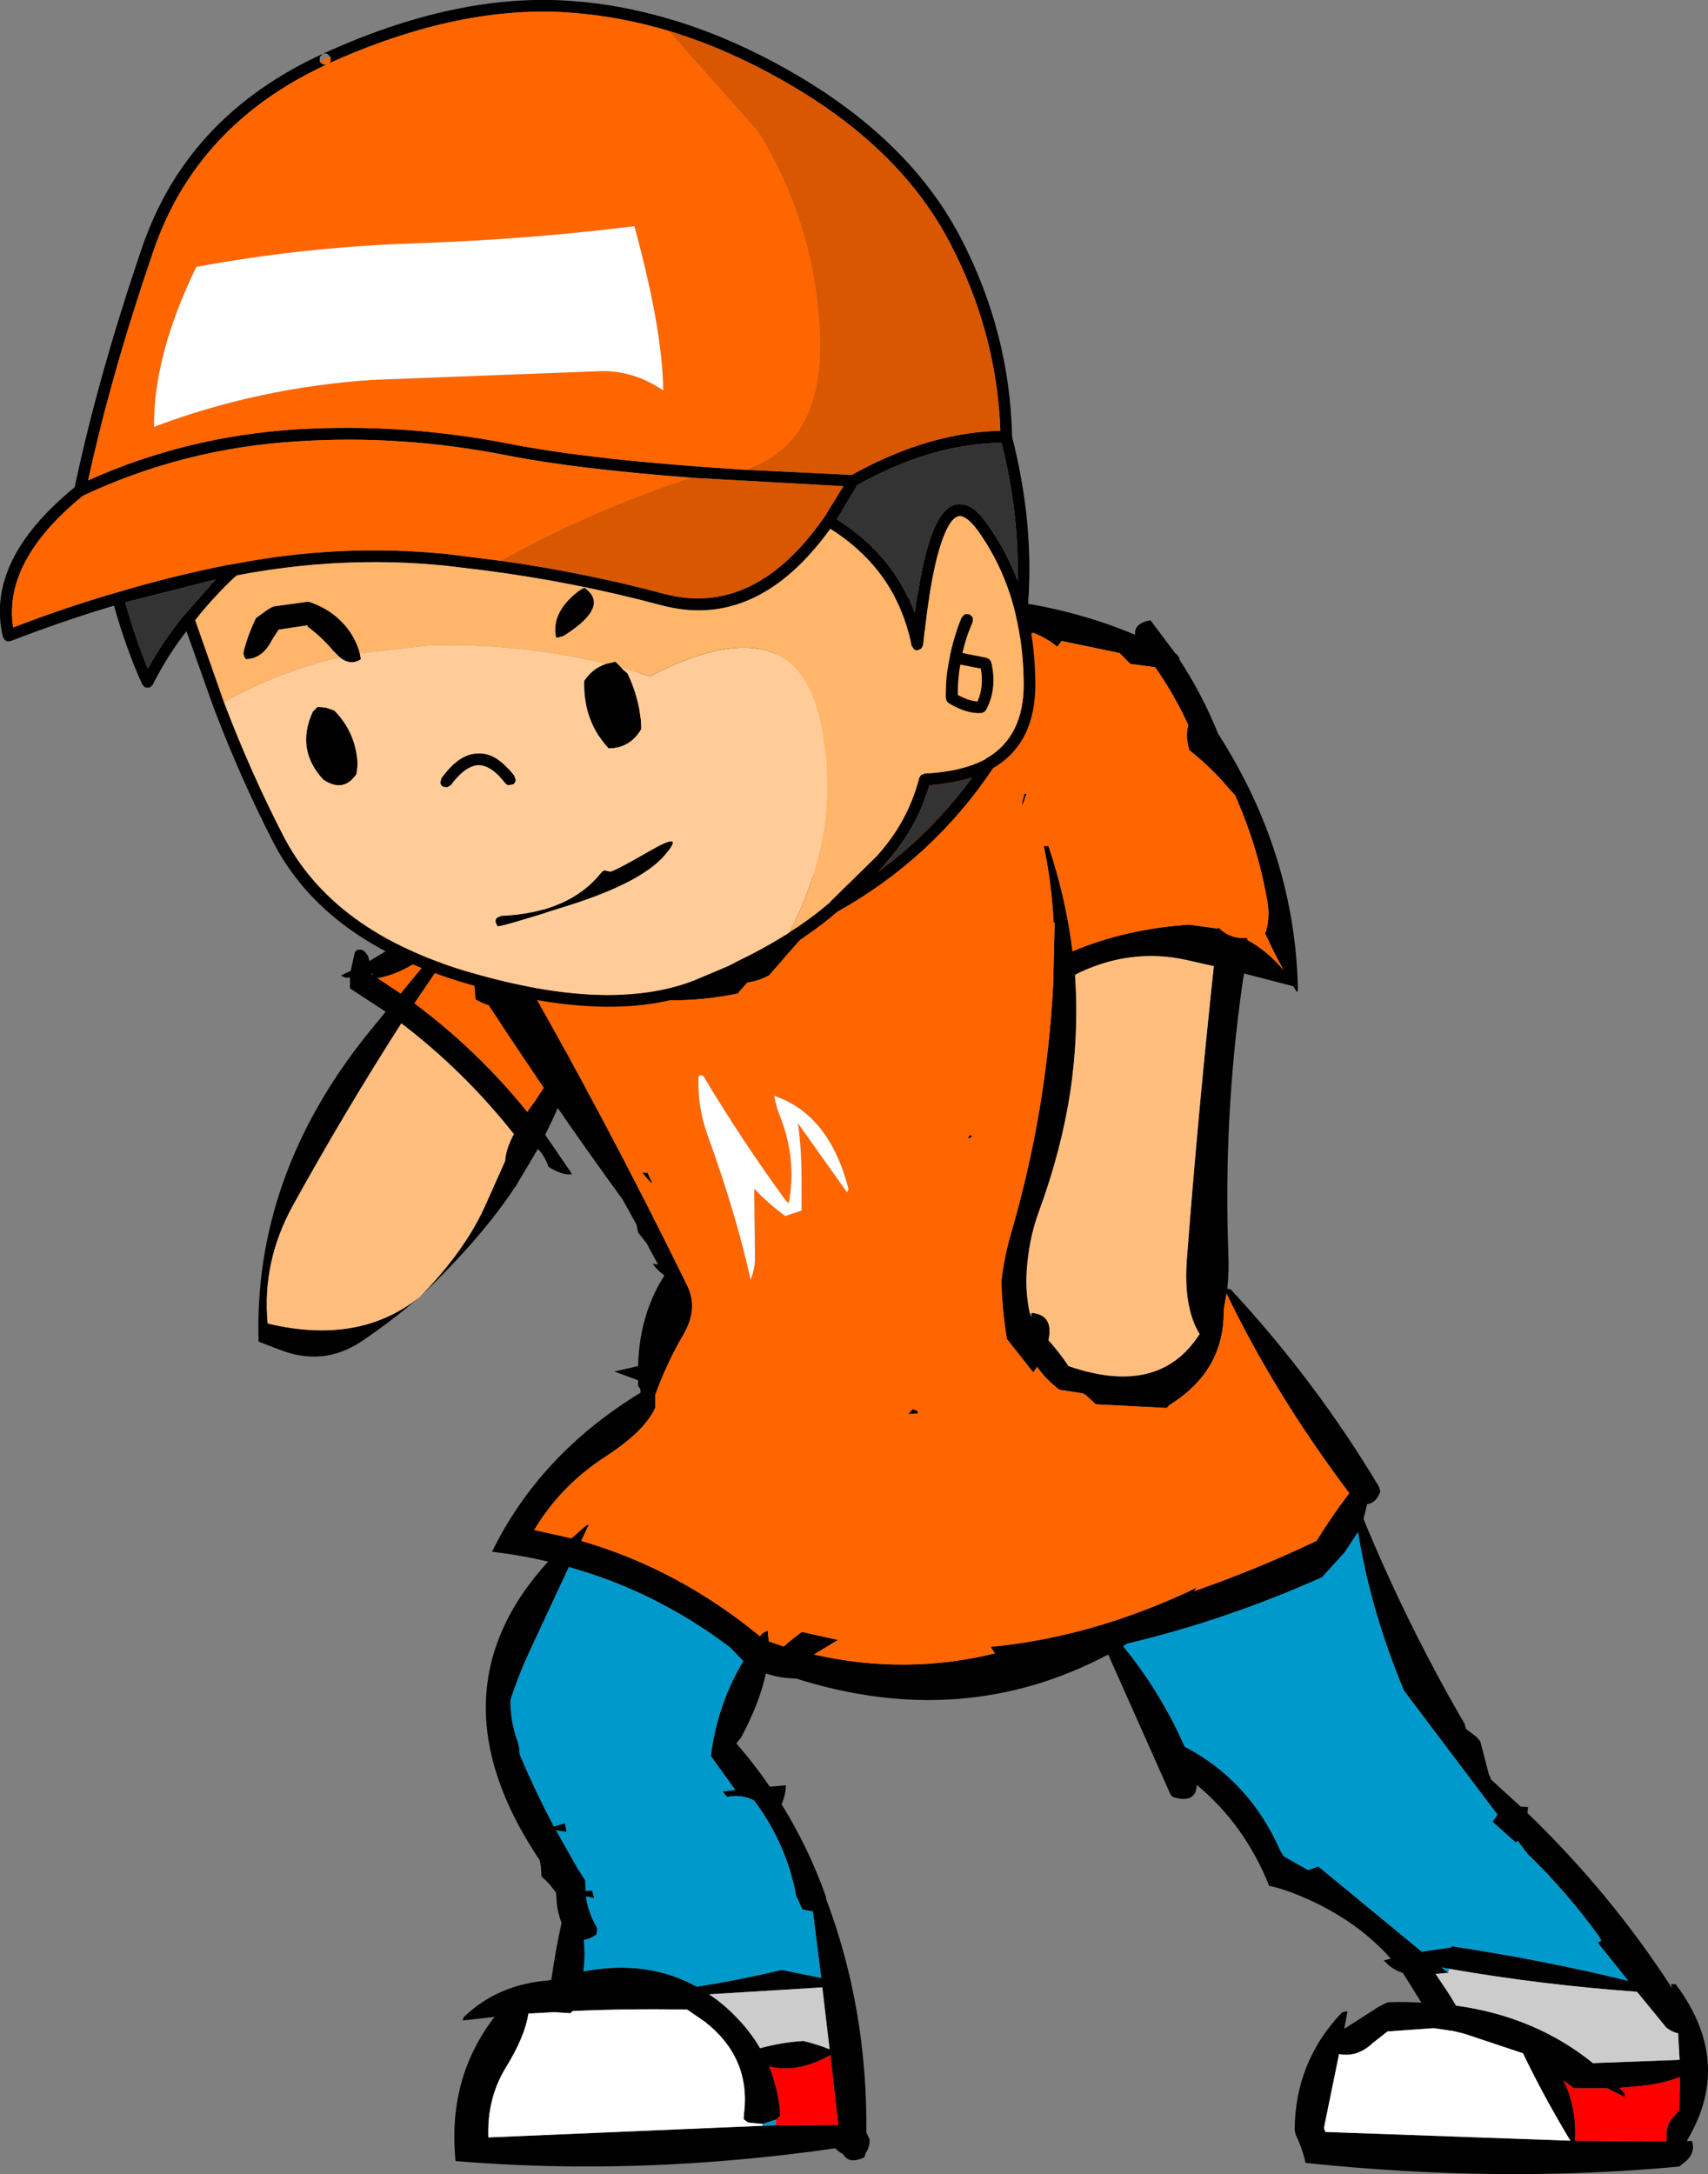 <?xml version="1.0" encoding="UTF-8" standalone="no"?>
<svg xmlns:xlink="http://www.w3.org/1999/xlink" height="298.5px" width="234.5px" xmlns="http://www.w3.org/2000/svg">
  <rect width="100%" height="100%" fill="#808080" stroke="none"/>
  <g transform="matrix(1.0, 0.0, 0.0, 1.0, 58.3, 148.45)">
    <path d="M-7.2 -14.65 L-7.05 -14.8 -7.35 -14.75 -7.2 -14.65 M-0.85 29.75 Q-4.5 32.9 -8.65 35.7 -13.95 39.25 -20.05 36.8 L-22.8 35.75 Q-23.5 13.15 -8.0 -6.3 L-5.35 -9.55 -10.25 -12.75 -10.25 -14.25 -10.8 -14.2 -11.5 -14.5 Q-10.85 -14.85 -10.15 -15.15 L-9.6 -17.65 Q-9.35 -18.25 -8.5 -18.0 -7.7 -17.45 -7.6 -16.5 L-0.8 -20.6 4.4 -26.15 4.75 -26.75 9.0 -29.7 Q10.9 -32.4 14.1 -33.75 L15.95 -35.35 16.0 -35.5 16.25 -34.5 Q17.85 -35.0 19.0 -35.75 L23.25 -35.5 Q33.65 -26.4 27.75 -13.9 L26.0 -10.75 25.45 -10.35 23.75 -9.5 Q20.25 -4.2 17.55 1.5 18.85 0.7 20.0 -0.5 18.45 3.55 16.55 7.35 L20.25 12.75 Q19.05 13.0 17.0 11.75 16.6 10.5 15.75 9.5 L15.55 9.3 12.6 14.25 12.5 14.5 12.45 14.45 Q7.9 21.45 -0.8 29.75 5.75 23.1 8.55 16.55 L11.05 10.95 Q11.15 9.3 12.25 7.25 5.4 -1.4 -3.2 -7.95 -10.95 4.15 -18.05 17.0 -22.35 24.75 -21.55 33.25 -9.15 36.25 -0.85 29.75 M0.1 -17.25 Q-3.0 -14.8 -6.45 -14.15 L-3.3 -12.05 0.6 -16.8 1.7 -18.15 0.1 -17.25 M14.25 3.95 L15.25 2.6 15.25 2.5 15.3 2.5 Q23.75 -10.0 26.05 -24.1 26.85 -29.15 23.5 -33.5 19.6 -33.6 16.25 -32.5 15.5 -27.6 7.35 -22.85 L6.45 -22.25 6.1 -21.8 -1.4 -10.7 Q7.3 -4.2 14.05 4.15 L14.1 4.2 14.25 3.95" fill="#000000" fill-rule="evenodd" stroke="none"/>
    <path d="M0.6 -16.8 L-3.3 -12.05 -6.45 -14.15 Q-3.0 -14.8 0.1 -17.25 L0.6 -16.8 M14.05 4.15 Q7.3 -4.2 -1.4 -10.7 L6.1 -21.8 6.45 -22.25 7.35 -22.85 Q15.5 -27.6 16.25 -32.5 19.6 -33.6 23.5 -33.5 26.85 -29.15 26.05 -24.1 23.75 -10.0 15.3 2.5 L15.25 2.5 15.25 2.6 14.25 3.95 14.05 4.15" fill="#ff6600" fill-rule="evenodd" stroke="none"/>
    <path d="M-0.8 29.75 L-0.85 29.75 Q-9.15 36.25 -21.55 33.25 -22.35 24.75 -18.05 17.0 -10.95 4.15 -3.2 -7.95 5.4 -1.4 12.25 7.25 11.15 9.3 11.05 10.95 L8.55 16.55 Q5.75 23.1 -0.8 29.75 M14.05 4.15 L14.25 3.95 14.1 4.2 14.05 4.15" fill="#ffbe7d" fill-rule="evenodd" stroke="none"/>
    <path d="M76.6 -61.4 L76.75 -61.7 76.55 -61.4 Q67.85 -49.1 66.85 -46.5 L66.85 -45.85 Q61.65 -36.35 57.85 -26.3 52.4 -20.5 47.3 -14.55 45.95 -13.8 44.3 -13.55 L43.15 -12.25 43.05 -12.05 Q22.35 -7.95 13.9 -21.85 L11.95 -17.3 Q24.6 4.65 36.05 28.05 37.6 31.2 35.55 34.75 33.2 38.75 31.65 43.1 L31.65 44.85 Q30.2 48.05 24.8 51.55 18.65 55.55 15.05 61.6 L20.15 62.75 22.15 61.0 22.55 60.85 21.5 63.1 Q34.8 66.95 46.05 76.2 L46.3 75.85 47.1 75.4 47.25 76.9 49.3 77.6 Q50.5 76.55 51.8 75.6 L56.75 76.7 53.45 78.7 Q65.95 81.55 78.3 78.55 L77.7 77.65 Q91.35 76.35 105.0 70.0 L106.0 69.5 105.65 70.0 Q114.15 67.05 122.45 63.1 124.55 59.7 126.95 56.55 116.75 43.0 110.1 29.15 L109.7 31.4 Q109.85 39.75 102.25 44.45 L101.9 44.85 92.15 44.35 90.85 43.15 90.4 42.85 87.15 42.35 Q85.2 40.85 84.1 39.2 L83.55 39.95 79.95 35.4 Q79.3 31.55 79.2 27.7 L79.15 27.7 Q79.55 24.15 80.55 20.75 85.4 4.05 86.3 -13.3 L86.35 -13.35 86.3 -13.35 86.5 -21.75 86.35 -21.85 Q86.1 -27.15 85.0 -32.3 L85.65 -32.3 Q88.05 -25.15 88.95 -17.85 96.4 -20.95 105.0 -21.5 L108.95 -20.95 108.95 -21.15 Q110.6 -19.45 112.95 -19.7 L112.95 -19.4 Q115.7 -17.9 117.9 -15.3 116.55 -17.75 115.35 -20.4 L115.5 -20.5 Q116.05 -22.45 115.75 -24.4 114.5 -32.0 111.25 -39.3 L110.55 -40.05 Q108.05 -43.05 105.0 -45.45 104.4 -47.4 104.85 -48.9 102.95 -53.05 100.3 -56.85 L96.9 -57.3 96.15 -58.05 95.65 -58.55 95.4 -58.8 87.45 -60.45 86.85 -59.65 Q85.65 -60.7 83.65 -61.55 81.4 -61.35 80.0 -59.4 L79.95 -59.3 80.4 -60.55 81.5 -61.3 80.45 -61.4 78.9 -61.55 78.5 -59.5 78.5 -59.55 Q76.45 -59.55 74.75 -58.25 L76.6 -61.4 M76.75 -61.7 Q43.55 -63.7 16.25 -41.6 L15.4 -40.85 Q14.65 -38.35 14.05 -35.75 15.65 -30.8 14.95 -25.05 14.9 -24.75 15.0 -24.45 21.05 -19.35 30.55 -16.75 38.5 -14.5 45.55 -18.55 56.4 -29.65 61.1 -44.85 62.8 -46.15 64.1 -47.85 64.2 -50.35 66.15 -51.0 L76.75 -61.7 M6.7 -35.45 L5.7 -36.45 Q13.9 -46.85 25.35 -53.7 42.2 -63.85 61.1 -66.1 81.1 -68.2 97.55 -61.3 97.35 -62.85 99.65 -63.3 L103.1 -58.7 103.3 -58.6 103.65 -58.05 103.6 -57.95 Q106.8 -53.05 108.95 -47.7 119.55 -31.15 119.9 -12.5 L119.75 -12.25 119.25 -13.05 112.5 -14.8 112.3 -13.55 Q109.65 4.9 110.35 23.8 110.45 26.2 110.2 28.5 L110.65 28.55 Q122.35 41.15 131.05 55.7 L131.2 56.35 Q130.65 57.9 129.4 58.05 L128.9 60.1 Q134.9 74.65 142.8 88.25 L142.95 88.9 144.4 90.0 144.95 90.65 146.1 95.1 146.45 95.9 150.5 99.6 150.75 99.6 151.5 99.65 151.4 100.45 Q162.65 111.3 171.0 124.1 L171.25 124.5 171.15 123.95 171.75 123.95 Q179.7 134.55 173.45 145.2 L173.3 145.5 174.0 145.5 Q174.55 147.3 172.8 148.55 L172.25 149.0 Q147.55 151.3 120.95 148.5 120.5 146.5 119.6 144.65 L119.45 144.0 Q119.5 134.7 125.8 128.0 126.05 127.7 126.7 127.7 L126.25 130.1 131.0 127.05 132.2 126.45 Q134.6 126.35 136.85 126.5 L134.3 122.4 Q132.85 122.0 131.7 120.7 L132.65 120.45 Q127.45 114.6 119.1 111.4 117.55 110.8 115.95 110.45 112.55 102.0 106.0 96.6 105.95 99.1 103.0 98.35 102.65 98.3 102.4 97.9 L93.85 78.7 Q73.95 89.25 51.0 82.0 48.7 81.95 46.85 81.3 46.0 85.3 43.45 90.1 L42.8 90.9 Q45.3 93.8 47.4 96.85 L49.1 96.7 49.6 96.65 Q49.55 98.1 49.0 99.25 52.75 105.3 55.1 111.95 L55.1 112.2 Q60.8 127.25 60.65 144.35 L61.1 145.25 Q61.1 146.4 60.6 147.05 L60.35 147.75 Q58.25 148.7 57.5 147.35 L56.9 146.95 56.35 146.5 Q29.5 150.35 4.25 148.25 3.1 136.9 9.6 128.45 L5.25 128.95 Q5.25 128.6 5.45 128.4 10.15 123.95 17.05 123.45 L17.4 123.35 Q17.95 119.35 18.8 115.55 18.3 114.25 18.15 112.9 L18.05 111.45 Q17.2 110.15 16.05 109.2 L15.95 107.7 15.8 106.95 Q0.45 84.05 16.95 65.95 13.2 65.05 9.25 64.6 15.8 51.2 29.65 42.75 L29.6 42.2 29.3 41.85 29.3 41.05 26.05 39.85 29.3 39.1 Q29.5 32.0 32.9 26.7 L32.9 26.65 Q31.95 25.95 31.3 25.05 L32.05 25.15 30.45 22.2 29.3 20.75 29.1 19.7 27.2 16.25 Q18.35 4.15 8.8 -10.45 8.05 -10.65 7.0 -11.25 L6.8 -13.6 5.75 -14.55 5.95 -15.55 Q1.45 -25.85 6.7 -35.45 M82.65 -39.55 L82.05 -37.8 82.05 -38.35 82.35 -39.45 82.65 -39.55 M83.4 31.8 Q86.4 32.1 85.65 35.55 87.1 37.15 88.4 39.1 100.85 43.4 106.4 34.7 104.15 31.05 104.65 24.4 106.2 4.25 108.35 -15.8 L104.6 -16.65 Q97.15 -18.3 89.95 -14.95 L89.3 -14.6 Q89.85 -6.7 88.65 1.45 87.4 9.55 84.35 17.85 82.9 21.8 82.65 26.3 82.5 29.15 83.1 31.9 L83.25 32.4 83.4 31.8 M140.55 122.4 L138.8 122.55 140.7 125.4 141.6 126.9 Q152.5 128.4 160.4 134.8 L172.3 134.35 172.1 130.7 Q171.4 130.6 170.5 129.95 L166.45 125.0 Q153.25 124.05 140.65 121.85 L139.6 121.65 140.55 122.4 M164.05 138.2 L164.75 138.95 164.75 139.45 162.35 138.25 157.8 138.25 156.35 137.15 Q158.2 140.85 157.95 145.45 L170.5 145.55 170.5 145.0 170.5 144.25 Q170.65 142.95 171.7 141.9 L172.25 141.25 172.35 136.7 Q169.8 137.7 166.75 137.95 L164.05 138.2 M95.9 77.55 Q101.05 83.85 104.35 91.35 113.25 96.0 117.5 105.65 L117.95 106.4 121.3 108.3 122.7 107.8 136.9 119.5 141.0 118.9 141.0 118.75 Q153.6 120.65 165.25 123.5 L161.05 118.25 161.55 118.0 161.2 117.35 Q156.75 111.2 151.4 106.05 L150.05 104.25 149.85 104.55 146.6 101.65 147.3 100.7 134.45 83.65 Q129.85 72.6 128.15 61.9 L126.3 64.7 123.2 68.1 Q110.0 74.0 96.5 77.2 L95.9 77.55 M30.6 12.55 L31.25 14.0 31.05 13.9 29.85 12.55 30.6 12.55 M67.65 45.25 L67.75 45.6 66.4 45.7 67.0 45.0 67.65 45.25 M74.75 7.5 L75.0 7.35 75.15 7.65 74.6 7.85 74.75 7.5 M11.8 84.9 Q11.75 87.7 12.65 90.3 13.05 91.3 13.05 92.4 15.2 97.5 17.75 102.3 L19.25 101.85 19.5 103.05 18.05 102.85 21.05 108.15 22.05 109.7 22.1 111.15 23.0 111.1 23.3 112.15 22.15 111.9 Q22.45 114.05 23.55 116.0 23.8 116.45 23.55 117.2 22.65 117.75 21.85 117.9 22.1 119.95 21.8 122.2 30.6 120.55 37.35 124.3 43.2 123.4 49.0 122.0 L54.45 123.1 53.3 113.95 53.1 113.95 51.85 113.7 51.0 111.8 Q49.7 104.75 45.25 98.75 43.5 97.85 41.55 98.25 L41.25 97.95 41.05 97.7 40.95 97.5 42.65 97.3 39.3 92.65 Q40.15 85.6 43.75 79.6 L41.9 77.7 Q31.7 70.0 19.8 66.7 L14.3 78.5 Q12.9 81.55 11.8 84.9 M55.6 132.9 L54.6 124.4 39.05 125.35 Q40.95 126.6 42.65 128.35 44.7 130.4 46.05 132.75 49.0 131.95 52.0 131.75 53.85 132.2 55.6 132.9 M48.25 142.55 L46.4 143.15 44.4 142.95 43.8 142.5 43.85 141.75 Q44.8 134.05 38.45 129.1 L36.05 127.45 Q27.8 127.3 20.3 127.65 L20.25 127.7 20.05 127.95 17.8 127.8 14.25 128.0 Q13.75 131.2 11.15 135.4 8.55 139.65 8.75 145.0 L46.4 143.4 48.25 143.35 56.8 143.3 55.7 133.7 Q51.2 136.25 47.3 135.25 48.6 138.4 48.85 142.0 L48.25 142.55 M140.9 130.35 L138.55 130.0 132.2 130.45 130.1 132.1 Q128.0 134.05 125.55 133.55 L123.5 143.55 Q123.45 143.85 123.7 144.25 L157.3 145.45 Q153.55 139.2 150.8 133.45 L142.7 130.75 141.05 130.35 140.9 130.35" fill="#000000" fill-rule="evenodd" stroke="none"/>
    <path d="M86.3 -13.3 L86.3 -13.35 86.35 -13.35 86.3 -13.3 M76.75 -61.7 L66.15 -51.0 Q64.2 -50.35 64.1 -47.85 62.8 -46.15 61.1 -44.85 56.4 -29.65 45.55 -18.55 38.5 -14.5 30.55 -16.75 21.05 -19.35 15.0 -24.45 14.9 -24.75 14.95 -25.05 15.65 -30.8 14.05 -35.75 14.65 -38.35 15.4 -40.85 L16.25 -41.6 Q43.55 -63.7 76.75 -61.7 M83.1 31.9 Q82.5 29.15 82.65 26.3 82.9 21.8 84.35 17.85 87.4 9.55 88.65 1.45 89.85 -6.7 89.3 -14.6 L89.95 -14.95 Q97.15 -18.3 104.6 -16.65 L108.35 -15.8 Q106.2 4.25 104.65 24.4 104.15 31.05 106.4 34.7 100.85 43.4 88.4 39.1 87.1 37.15 85.65 35.55 86.4 32.1 83.4 31.8 L83.1 31.9" fill="#ffbe7d" fill-rule="evenodd" stroke="none"/>
    <path d="M76.55 -61.4 L76.6 -61.4 74.75 -58.25 Q76.45 -59.55 78.5 -59.55 L78.5 -59.5 78.9 -61.55 80.45 -61.4 81.5 -61.3 80.4 -60.55 79.95 -59.3 80.0 -59.4 Q81.4 -61.35 83.65 -61.55 85.65 -60.7 86.85 -59.65 L87.45 -60.45 95.4 -58.8 95.65 -58.55 96.15 -58.05 96.9 -57.3 100.3 -56.85 Q102.95 -53.05 104.85 -48.9 104.4 -47.4 105.0 -45.45 108.05 -43.05 110.55 -40.05 L111.25 -39.3 Q114.5 -32.0 115.75 -24.4 116.05 -22.45 115.5 -20.5 L115.35 -20.4 Q116.55 -17.75 117.9 -15.3 115.7 -17.9 112.95 -19.4 L112.95 -19.7 Q110.6 -19.45 108.95 -21.15 L108.95 -20.95 105.0 -21.5 Q96.4 -20.95 88.95 -17.85 88.05 -25.15 85.65 -32.3 L85.0 -32.3 Q86.1 -27.15 86.35 -21.85 L86.5 -21.75 86.3 -13.35 86.3 -13.3 Q85.4 4.05 80.55 20.75 79.55 24.15 79.15 27.7 L79.2 27.7 Q79.3 31.55 79.95 35.4 L83.55 39.95 84.1 39.2 Q85.2 40.85 87.15 42.35 L90.4 42.85 90.85 43.15 92.15 44.35 101.9 44.85 102.25 44.45 Q109.85 39.75 109.7 31.4 L110.1 29.15 Q116.75 43.0 126.95 56.55 124.55 59.7 122.45 63.1 114.15 67.05 105.65 70.0 L106.0 69.5 105.0 70.0 Q91.35 76.35 77.7 77.65 L78.3 78.55 Q65.95 81.55 53.45 78.7 L56.75 76.7 51.8 75.6 Q50.5 76.55 49.3 77.6 L47.25 76.9 47.1 75.4 46.3 75.85 46.05 76.2 Q34.8 66.95 21.5 63.1 L22.55 60.85 22.15 61.0 20.15 62.75 15.05 61.6 Q18.65 55.55 24.8 51.55 30.2 48.05 31.65 44.85 L31.65 43.1 Q33.2 38.75 35.55 34.75 37.6 31.2 36.05 28.05 24.6 4.65 11.95 -17.3 L13.9 -21.85 Q22.35 -7.95 43.05 -12.05 L43.15 -12.25 44.3 -13.55 Q45.95 -13.8 47.3 -14.55 52.4 -20.5 57.85 -26.3 61.65 -36.35 66.85 -45.85 L66.85 -46.5 Q67.85 -49.1 76.55 -61.4 M38.25 -0.75 Q37.6 -0.95 37.6 -0.5 37.45 3.4 38.8 7.25 42.8 18.3 44.75 27.25 45.35 25.8 45.35 24.25 L45.25 14.75 Q47.2 16.8 49.5 18.5 L51.75 17.75 51.75 14.75 Q51.8 9.45 51.25 5.75 L58.0 15.25 58.2 14.8 Q55.55 4.55 48.0 2.0 48.25 3.5 48.85 4.95 51.1 10.7 50.0 16.75 L49.6 16.4 Q43.5 8.05 38.25 -0.75 M82.65 -39.55 L82.35 -39.45 82.05 -38.35 82.05 -37.8 82.65 -39.55 M74.75 7.5 L74.6 7.85 75.15 7.65 75.0 7.35 74.75 7.5 M67.65 45.25 L67.0 45.0 66.4 45.7 67.75 45.6 67.65 45.25 M30.6 12.55 L29.85 12.55 31.05 13.9 31.25 14.0 30.6 12.55" fill="#ff6600" fill-rule="evenodd" stroke="none"/>
    <path d="M140.65 121.85 L140.55 122.4 139.6 121.65 140.65 121.85 M95.9 77.55 L96.5 77.2 Q110.0 74.0 123.2 68.1 L126.3 64.7 128.15 61.9 Q129.85 72.6 134.45 83.65 L147.3 100.7 146.6 101.65 149.85 104.55 150.05 104.25 151.4 106.05 Q156.75 111.2 161.2 117.35 L161.55 118.0 161.05 118.25 165.25 123.5 Q153.6 120.65 141.0 118.75 L141.0 118.9 136.9 119.5 122.7 107.8 121.3 108.3 117.95 106.4 117.5 105.65 Q113.25 96.0 104.35 91.35 101.05 83.85 95.9 77.55 M11.8 84.9 Q12.9 81.55 14.3 78.5 L19.8 66.7 Q31.7 70.0 41.9 77.7 L43.75 79.6 Q40.15 85.6 39.3 92.65 L42.65 97.3 40.95 97.5 41.05 97.7 41.25 97.95 41.55 98.25 Q43.5 97.85 45.25 98.75 49.7 104.75 51.0 111.8 L51.85 113.7 53.1 113.95 53.3 113.95 54.45 123.1 49.0 122.0 Q43.2 123.4 37.35 124.3 30.6 120.55 21.8 122.2 22.1 119.95 21.85 117.9 22.65 117.75 23.55 117.2 23.8 116.45 23.55 116.0 22.45 114.05 22.15 111.9 L23.3 112.15 23.0 111.1 22.1 111.15 22.05 109.7 21.05 108.15 18.05 102.85 19.5 103.05 19.25 101.85 17.75 102.3 Q15.2 97.5 13.05 92.4 13.05 91.3 12.65 90.3 11.75 87.7 11.8 84.9 M48.25 142.55 L48.25 143.35 46.4 143.4 46.4 143.15 48.25 142.55" fill="#0099cc" fill-rule="evenodd" stroke="none"/>
    <path d="M38.25 -0.75 Q43.5 8.05 49.6 16.4 L50.0 16.75 Q51.1 10.7 48.85 4.95 48.25 3.5 48.0 2.0 55.55 4.55 58.2 14.8 L58.0 15.25 51.25 5.75 Q51.8 9.45 51.75 14.75 L51.75 17.75 49.5 18.5 Q47.2 16.8 45.25 14.75 L45.35 24.25 Q45.35 25.8 44.75 27.25 42.8 18.3 38.8 7.25 37.45 3.4 37.6 -0.5 37.6 -0.95 38.25 -0.75 M46.4 143.15 L46.4 143.4 8.75 145.0 Q8.55 139.65 11.15 135.4 13.75 131.2 14.25 128.0 L17.8 127.8 20.05 127.95 20.25 127.7 20.3 127.65 Q27.8 127.3 36.05 127.45 L38.45 129.1 Q44.8 134.05 43.85 141.75 L43.8 142.5 44.4 142.95 46.4 143.15 M140.9 130.35 L141.05 130.35 142.7 130.75 150.8 133.45 Q153.55 139.2 157.3 145.45 L123.7 144.25 Q123.45 143.85 123.5 143.55 L125.55 133.55 Q128.0 134.05 130.1 132.1 L132.2 130.45 138.55 130.0 140.9 130.35" fill="#ffffff" fill-rule="evenodd" stroke="none"/>
    <path d="M140.65 121.85 Q153.25 124.05 166.45 125.0 L170.5 129.95 Q171.4 130.6 172.1 130.7 L172.3 134.35 160.4 134.8 Q152.5 128.4 141.6 126.9 L140.7 125.4 138.8 122.55 140.55 122.4 140.65 121.85 M55.6 132.9 Q53.85 132.2 52.0 131.75 49.0 131.95 46.05 132.75 44.7 130.4 42.65 128.35 40.95 126.6 39.05 125.35 L54.6 124.4 55.6 132.9" fill="#cccccc" fill-rule="evenodd" stroke="none"/>
    <path d="M164.05 138.2 L166.75 137.95 Q169.8 137.7 172.35 136.7 L172.25 141.25 171.7 141.9 Q170.65 142.95 170.5 144.25 L170.5 145.0 170.5 145.55 157.95 145.45 Q158.2 140.85 156.35 137.15 L157.8 138.25 162.35 138.25 164.75 139.45 164.75 138.95 164.05 138.2 M48.25 143.35 L48.25 142.55 48.85 142.0 Q48.6 138.4 47.3 135.25 51.2 136.25 55.7 133.7 L56.8 143.3 48.25 143.35" fill="#ff0000" fill-rule="evenodd" stroke="none"/>
    <path d="M-12.95 -140.65 L-13.4 -141.1 -13.9 -141.1 Q4.6 -149.55 20.35 -148.3 25.85 -147.9 31.4 -146.45 41.35 -143.9 51.35 -138.0 66.8 -128.85 73.6 -115.8 80.3 -102.9 80.65 -88.7 L80.65 -88.5 Q83.85 -76.0 82.75 -64.3 83.8 -59.8 83.85 -54.65 83.9 -46.4 78.05 -43.0 69.7 -30.55 56.6 -23.25 L56.55 -23.2 56.5 -23.15 Q49.2 -16.9 37.5 -12.3 25.65 -7.7 6.0 -13.35 -13.8 -19.05 -20.9 -33.05 -25.3 -41.65 -28.95 -51.25 L-32.7 -61.8 Q-35.5 -58.15 -37.35 -54.4 L-37.75 -54.05 -38.35 -54.05 -38.75 -54.45 Q-40.95 -59.25 -42.65 -65.3 -49.7 -63.2 -56.8 -60.45 L-57.25 -60.4 Q-57.5 -60.45 -57.65 -60.6 L-57.9 -61.0 Q-60.4 -71.45 -48.05 -81.55 -44.8 -96.9 -38.8 -114.45 -32.65 -132.5 -14.0 -141.05 L-14.4 -140.6 -14.4 -140.0 -13.95 -139.6 -13.45 -139.6 Q-31.35 -131.3 -37.25 -113.95 -43.0 -97.2 -46.2 -82.5 -32.7 -88.55 -17.65 -89.5 -3.0 -90.4 11.75 -87.5 23.25 -85.25 44.05 -83.95 L58.65 -83.25 Q61.8 -85.0 64.9 -86.25 72.1 -89.15 79.05 -89.3 78.55 -102.8 72.15 -115.05 65.55 -127.75 50.55 -136.6 42.0 -141.65 33.55 -144.2 26.85 -146.2 20.2 -146.7 4.85 -147.9 -13.25 -139.7 -13.0 -139.8 -12.9 -140.05 L-12.95 -140.65 M73.7 -79.2 Q75.35 -79.2 77.2 -76.55 79.8 -72.95 81.4 -68.75 81.65 -77.95 79.2 -87.65 69.6 -87.55 59.4 -81.85 L56.6 -77.15 Q64.4 -72.2 67.3 -64.2 68.55 -73.5 70.45 -76.9 71.85 -79.45 73.7 -79.2 M50.1 -20.45 Q53.0 -22.3 55.4 -24.35 L55.65 -24.55 55.65 -24.6 62.05 -30.9 Q66.35 -35.6 67.9 -41.65 L68.15 -42.05 68.65 -42.25 Q73.75 -42.5 76.95 -44.2 L77.15 -44.35 Q82.3 -47.35 82.25 -54.65 82.2 -59.65 81.15 -64.05 L81.15 -64.1 Q79.6 -70.5 75.95 -75.6 74.6 -77.45 73.55 -77.6 72.65 -77.6 71.85 -76.1 69.7 -72.15 68.45 -59.9 L68.2 -59.4 67.65 -59.15 Q67.35 -59.15 67.15 -59.35 L66.85 -59.8 Q64.85 -70.05 55.7 -75.85 45.6 -61.85 32.5 -65.35 20.55 -68.55 8.15 -70.15 L2.75 -70.8 Q-11.5 -72.2 -25.8 -69.45 L-26.2 -69.1 Q-29.2 -66.25 -31.5 -63.3 L-27.55 -52.05 Q-23.9 -42.45 -19.45 -33.8 -12.6 -20.4 6.4 -14.9 25.45 -9.4 36.9 -13.8 L41.65 -15.8 42.25 -16.1 42.8 -16.4 Q46.25 -18.05 49.25 -19.9 L49.4 -20.0 49.6 -20.1 50.1 -20.45 M-11.65 -58.2 L-12.55 -59.1 Q-14.15 -61.0 -16.05 -62.4 L-16.1 -62.6 -20.05 -62.0 -20.95 -60.6 Q-22.25 -58.0 -24.55 -57.95 -24.95 -58.5 -24.85 -58.95 -24.3 -61.25 -23.15 -63.6 L-22.05 -64.4 Q-21.25 -65.0 -20.7 -65.2 L-15.95 -65.85 Q-12.7 -64.8 -10.65 -62.25 -9.4 -60.65 -8.9 -58.75 L-8.75 -57.95 Q-10.15 -57.0 -11.65 -58.2 M24.9 -57.3 L26.2 -57.6 27.0 -56.8 27.2 -56.55 27.85 -56.0 Q29.3 -52.95 29.7 -49.55 L29.75 -48.35 Q28.2 -45.7 25.25 -45.7 21.95 -49.3 21.9 -54.35 L21.9 -54.95 Q23.05 -56.7 24.9 -57.3 M10.5 -71.45 Q21.9 -69.85 32.95 -66.9 45.25 -63.7 54.8 -77.35 L54.8 -77.4 54.85 -77.4 57.5 -81.7 36.8 -82.85 Q20.95 -84.05 11.45 -85.9 -3.1 -88.8 -17.55 -87.85 -33.05 -86.9 -46.9 -80.4 -57.9 -71.45 -56.5 -62.3 -49.4 -65.05 -42.3 -67.1 -34.75 -69.35 -27.25 -70.85 L-26.35 -71.0 -26.3 -71.0 Q-11.7 -73.85 2.9 -72.4 L2.95 -72.4 10.5 -71.45 M73.2 -53.05 Q74.65 -52.25 75.9 -52.15 76.8 -54.2 76.35 -56.65 L73.55 -57.2 Q73.2 -55.2 73.2 -53.05 M74.2 -64.15 L74.8 -64.1 75.25 -63.7 75.25 -63.1 Q74.35 -61.0 73.85 -58.8 L77.15 -58.15 77.55 -57.95 77.8 -57.55 Q78.65 -53.9 77.1 -51.0 L76.85 -50.7 76.45 -50.55 Q74.45 -50.4 71.95 -51.9 L71.7 -52.15 71.55 -52.55 Q71.5 -55.5 72.1 -58.25 L72.1 -58.35 Q72.65 -61.1 73.75 -63.7 L74.2 -64.15 M18.05 -60.9 Q17.35 -64.15 20.7 -66.95 21.4 -67.55 21.95 -67.75 25.5 -65.25 19.25 -61.25 18.75 -60.95 18.05 -60.9 M12.3 -41.95 L12.5 -41.35 Q12.45 -41.0 12.2 -40.8 L11.55 -40.65 Q11.25 -40.7 11.05 -40.95 9.15 -43.4 7.35 -43.4 5.5 -43.25 3.6 -40.65 L3.1 -40.35 2.5 -40.45 Q2.2 -40.65 2.15 -41.0 L2.3 -41.6 Q4.75 -45.0 7.3 -45.0 9.8 -45.2 12.3 -41.95 M24.25 -28.65 Q24.45 -28.95 24.8 -28.95 L25.4 -28.8 Q25.65 -28.6 30.85 -31.6 36.05 -34.6 32.9 -30.95 29.7 -27.3 20.0 -24.2 10.25 -21.1 10.0 -21.3 L9.75 -21.85 Q9.7 -22.2 9.95 -22.45 L10.5 -22.7 Q19.8 -23.1 24.25 -28.65 M-33.05 -64.0 L-33.0 -64.0 -28.7 -68.9 -41.1 -65.75 Q-39.7 -60.75 -38.0 -56.65 -36.0 -60.3 -33.15 -63.85 L-33.05 -64.0 M63.25 -29.85 L62.3 -28.8 Q69.7 -34.2 75.15 -41.7 72.6 -40.9 69.3 -40.65 67.55 -34.6 63.2 -29.85 L63.25 -29.85 M-14.7 -51.4 L-13.55 -51.3 -12.4 -50.9 Q-9.4 -47.85 -9.2 -43.5 L-9.35 -42.2 Q-11.1 -39.55 -13.9 -41.4 -17.75 -45.55 -15.35 -50.75 L-14.7 -51.4" fill="#000000" fill-rule="evenodd" stroke="none"/>
    <path d="M-12.95 -140.65 L-12.9 -140.05 Q-13.0 -139.8 -13.25 -139.7 4.85 -147.9 20.2 -146.7 26.85 -146.2 33.55 -144.2 L45.8 -130.4 Q53.8 -117.4 54.3 -102.15 54.75 -87.5 44.05 -83.95 23.25 -85.25 11.75 -87.5 -3.0 -90.4 -17.65 -89.5 -32.7 -88.55 -46.2 -82.5 -43.0 -97.2 -37.25 -113.95 -31.35 -131.3 -13.45 -139.6 L-13.95 -139.6 -14.4 -140.0 -13.65 -140.35 -12.95 -140.65 M10.5 -71.45 L2.95 -72.4 2.9 -72.4 Q-11.7 -73.85 -26.3 -71.0 L-26.35 -71.0 -27.25 -70.85 Q-34.75 -69.35 -42.3 -67.1 -49.4 -65.05 -56.5 -62.3 -57.9 -71.45 -46.9 -80.4 -33.05 -86.9 -17.55 -87.85 -3.1 -88.8 11.45 -85.9 20.95 -84.05 36.8 -82.85 L36.6 -82.85 Q22.65 -78.25 10.5 -71.45 M32.75 -94.85 Q32.7 -103.0 28.8 -117.4 14.55 -115.6 -1.1 -115.05 -16.6 -114.55 -31.35 -111.8 -37.25 -99.65 -37.15 -89.85 -22.85 -95.25 -7.1 -96.3 L24.3 -97.5 Q28.8 -97.55 32.75 -94.85" fill="#ff6600" fill-rule="evenodd" stroke="none"/>
    <path d="M32.75 -94.85 Q28.8 -97.55 24.3 -97.5 L-7.1 -96.3 Q-22.85 -95.25 -37.15 -89.85 -37.25 -99.65 -31.35 -111.8 -16.6 -114.55 -1.1 -115.05 14.55 -115.6 28.8 -117.4 32.7 -103.0 32.75 -94.85" fill="#ffffff" fill-rule="evenodd" stroke="none"/>
    <path d="M33.55 -144.2 Q42.0 -141.65 50.55 -136.6 65.55 -127.75 72.15 -115.05 78.55 -102.8 79.05 -89.3 72.1 -89.15 64.9 -86.25 61.8 -85.0 58.65 -83.25 L44.05 -83.95 Q54.75 -87.5 54.3 -102.15 53.8 -117.4 45.8 -130.4 L33.55 -144.2 M36.8 -82.85 L57.5 -81.7 54.85 -77.4 54.8 -77.4 54.8 -77.35 Q45.25 -63.7 32.95 -66.9 21.9 -69.85 10.5 -71.45 22.65 -78.25 36.6 -82.85 L36.8 -82.85" fill="#d95700" fill-rule="evenodd" stroke="none"/>
    <path d="M73.7 -79.2 Q71.85 -79.45 70.45 -76.9 68.55 -73.5 67.3 -64.2 64.4 -72.2 56.6 -77.15 L59.4 -81.85 Q69.6 -87.55 79.2 -87.65 81.65 -77.95 81.4 -68.75 79.8 -72.95 77.2 -76.55 75.35 -79.2 73.7 -79.2 M63.25 -29.85 L63.2 -29.85 Q67.55 -34.6 69.3 -40.65 72.6 -40.9 75.15 -41.7 69.7 -34.2 62.3 -28.8 L63.25 -29.85 M-33.05 -64.0 L-33.15 -63.85 Q-36.0 -60.3 -38.0 -56.65 -39.7 -60.75 -41.1 -65.75 L-28.7 -68.9 -33.0 -64.0 -33.05 -64.0" fill="#333333" fill-rule="evenodd" stroke="none"/>
    <path d="M-27.55 -52.05 L-31.5 -63.3 Q-29.2 -66.25 -26.2 -69.1 L-25.8 -69.45 Q-11.5 -72.2 2.75 -70.8 L8.15 -70.15 Q20.55 -68.55 32.5 -65.35 45.6 -61.85 55.7 -75.85 64.85 -70.05 66.85 -59.8 L67.15 -59.35 Q67.35 -59.15 67.65 -59.15 L68.2 -59.4 68.45 -59.9 Q69.7 -72.15 71.85 -76.1 72.65 -77.6 73.55 -77.6 74.6 -77.45 75.95 -75.6 79.6 -70.5 81.15 -64.1 L81.15 -64.05 Q82.2 -59.65 82.25 -54.65 82.3 -47.35 77.15 -44.35 L76.95 -44.2 Q73.75 -42.5 68.65 -42.25 L68.15 -42.05 67.9 -41.65 Q66.35 -35.6 62.05 -30.9 L55.65 -24.6 55.65 -24.55 55.4 -24.35 Q53.0 -22.3 50.1 -20.45 57.65 -35.05 54.2 -49.9 50.55 -65.7 30.95 -55.6 L27.0 -56.8 26.2 -57.6 24.9 -57.3 Q12.95 -60.25 0.3 -59.8 L-8.9 -58.75 Q-9.4 -60.65 -10.65 -62.25 -12.7 -64.8 -15.95 -65.85 L-20.7 -65.2 Q-21.25 -65.0 -22.05 -64.4 L-23.15 -63.6 Q-24.3 -61.25 -24.85 -58.95 -24.95 -58.5 -24.55 -57.95 -22.25 -58.0 -20.95 -60.6 L-20.05 -62.0 -16.1 -62.6 -16.05 -62.4 Q-14.15 -61.0 -12.55 -59.1 L-11.65 -58.2 Q-19.85 -56.3 -27.55 -52.05 M74.2 -64.15 L73.75 -63.7 Q72.65 -61.1 72.1 -58.35 L72.1 -58.25 Q71.5 -55.5 71.55 -52.55 L71.7 -52.15 71.95 -51.9 Q74.45 -50.4 76.45 -50.55 L76.85 -50.7 77.1 -51.0 Q78.65 -53.9 77.8 -57.55 L77.55 -57.95 77.15 -58.15 73.85 -58.8 Q74.35 -61.0 75.25 -63.1 L75.25 -63.7 74.8 -64.1 74.2 -64.15 M73.2 -53.05 Q73.2 -55.2 73.55 -57.2 L76.35 -56.65 Q76.8 -54.2 75.9 -52.15 74.65 -52.25 73.2 -53.05 M18.05 -60.9 Q18.75 -60.95 19.25 -61.25 25.5 -65.25 21.95 -67.75 21.4 -67.55 20.7 -66.95 17.35 -64.15 18.05 -60.9" fill="#ffb56a" fill-rule="evenodd" stroke="none"/>
    <path d="M50.1 -20.45 L49.6 -20.1 49.4 -20.0 49.25 -19.9 Q46.25 -18.05 42.8 -16.4 L42.25 -16.1 41.65 -15.8 36.9 -13.8 Q25.45 -9.4 6.4 -14.9 -12.6 -20.4 -19.45 -33.8 -23.9 -42.45 -27.55 -52.05 -19.85 -56.3 -11.65 -58.2 -10.15 -57.0 -8.75 -57.95 L-8.9 -58.75 0.3 -59.8 Q12.95 -60.25 24.9 -57.3 23.05 -56.7 21.9 -54.95 L21.9 -54.35 Q21.95 -49.3 25.25 -45.7 28.2 -45.7 29.75 -48.35 L29.7 -49.55 Q29.3 -52.95 27.85 -56.0 L27.2 -56.55 27.0 -56.8 30.95 -55.6 Q50.55 -65.7 54.2 -49.9 57.65 -35.05 50.1 -20.45 M24.25 -28.65 Q19.8 -23.1 10.5 -22.7 L9.95 -22.45 Q9.7 -22.2 9.75 -21.85 L10.0 -21.3 Q10.25 -21.1 20.0 -24.2 29.7 -27.3 32.9 -30.95 36.05 -34.6 30.85 -31.6 25.65 -28.6 25.4 -28.8 L24.8 -28.95 Q24.45 -28.95 24.25 -28.65 M12.3 -41.95 Q9.8 -45.2 7.3 -45.0 4.75 -45.0 2.3 -41.6 L2.15 -41.0 Q2.2 -40.65 2.5 -40.45 L3.1 -40.35 3.6 -40.65 Q5.5 -43.25 7.35 -43.4 9.15 -43.4 11.05 -40.95 11.25 -40.7 11.55 -40.65 L12.2 -40.8 Q12.45 -41.0 12.5 -41.35 L12.3 -41.95 M-14.7 -51.4 L-15.35 -50.75 Q-17.75 -45.55 -13.9 -41.4 -11.1 -39.55 -9.35 -42.2 L-9.2 -43.5 Q-9.4 -47.85 -12.4 -50.9 L-13.55 -51.3 -14.7 -51.4" fill="#ffcc99" fill-rule="evenodd" stroke="none"/>
  </g>
</svg>

